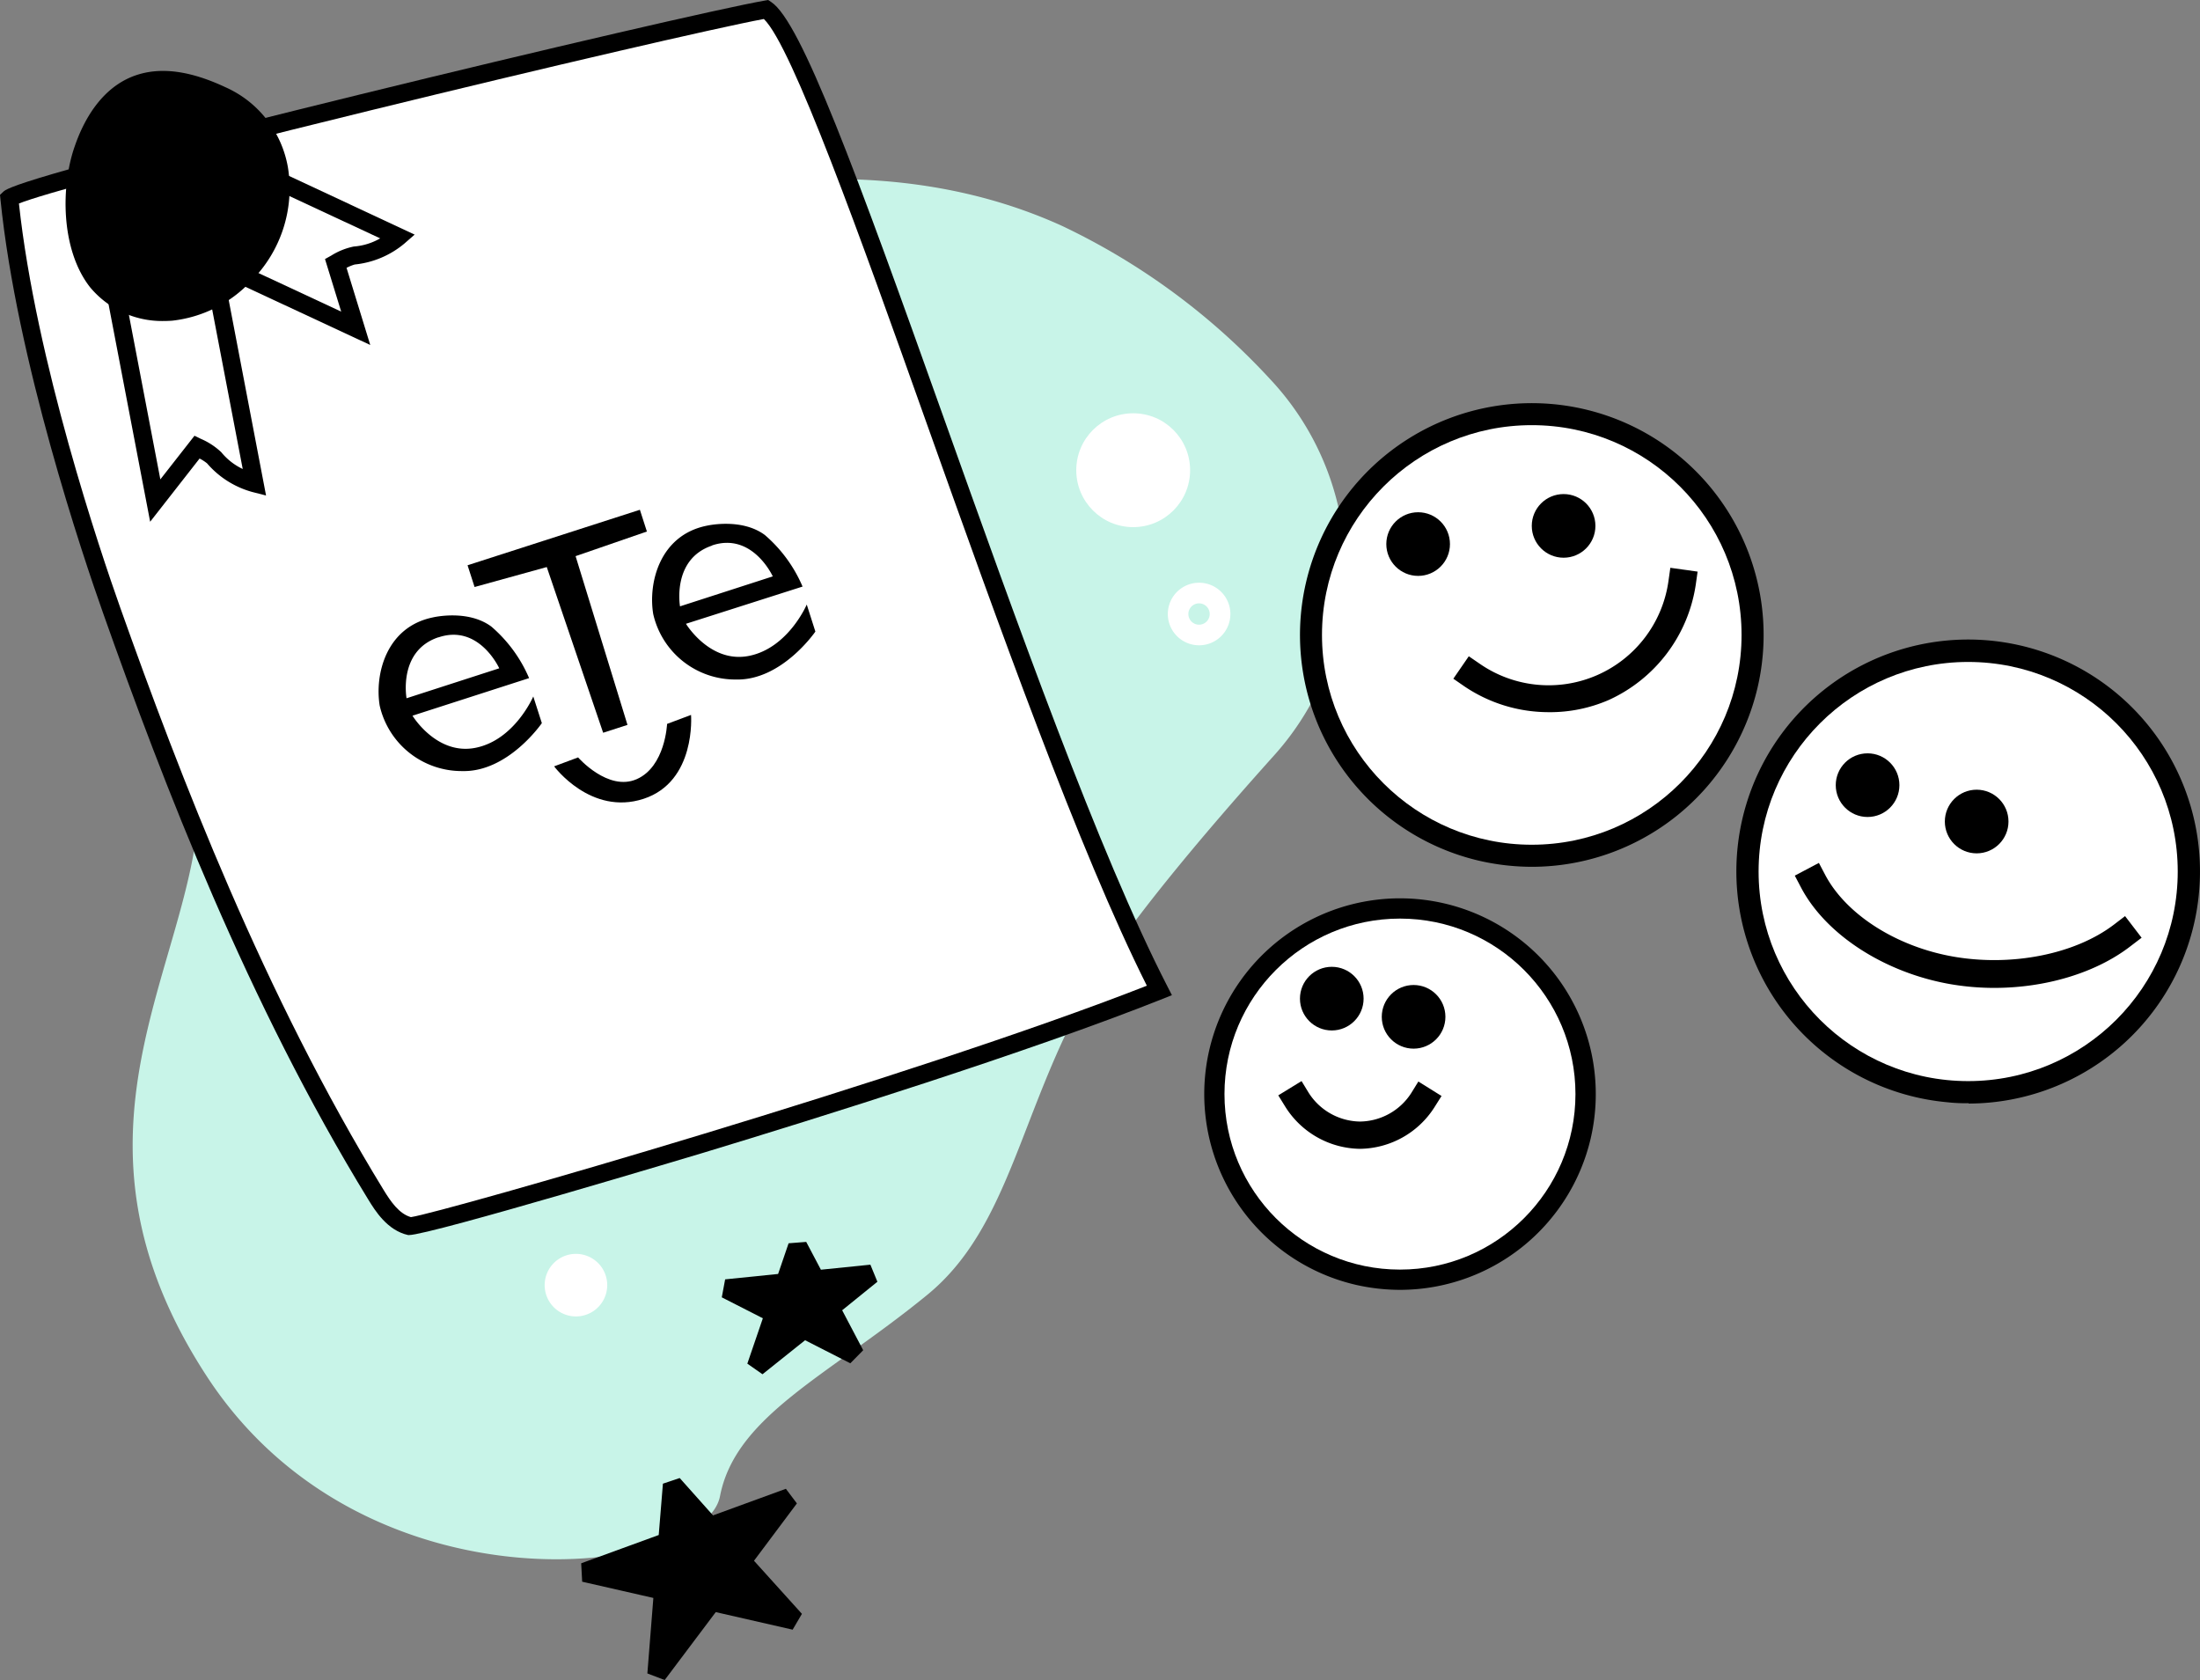 <?xml version="1.0" encoding="UTF-8"?> <svg xmlns="http://www.w3.org/2000/svg" width="223.783" height="170.884" viewBox="0 0 223.783 170.884"><rect x="0" y="0" width="223.783" height="170.884" fill="#808080" stroke="none"/><g id="ete-program-illustration" transform="translate(-360 -834)"><g id="Group_8062" data-name="Group 8062" transform="translate(360 834)"><path id="Path_6140" data-name="Path 6140" d="M175.819,73.314a28.274,28.274,0,0,1,.421,38.307c-7.314,8.143-15.164,17.486-18.614,23.423-7.216,12.434-8.143,24.471-16.651,31.432-10.038,8.216-19.5,12.281-21.089,20.485s-36.1,12.476-52.2-12.19-1.536-41.5-.774-58.024S59.661,75.454,80.933,66.061s49.905-19.15,73.749-8.307A68.962,68.962,0,0,1,175.819,73.314Z" transform="translate(-46.648 -34.776)" fill="#c8f4e8"></path><circle id="Ellipse_476" data-name="Ellipse 476" cx="5.79" cy="5.79" r="5.79" transform="translate(109.477 42.037)" fill="#fff"></circle><path id="Path_6164" data-name="Path 6164" d="M236.082,126.723a3.182,3.182,0,1,1,3.182-3.182A3.182,3.182,0,0,1,236.082,126.723Zm0-4.266a1.085,1.085,0,1,0,1.079,1.085,1.085,1.085,0,0,0-1.079-1.085Z" transform="translate(-114.11 -61.087)" fill="#fff"></path><circle id="Ellipse_478" data-name="Ellipse 478" cx="2.133" cy="2.133" r="2.133" transform="translate(56.451 128.585)" fill="#fff"></circle><path id="Path_6165" data-name="Path 6165" d="M132.082,238.723a3.182,3.182,0,1,1,3.182-3.182A3.182,3.182,0,0,1,132.082,238.723Zm0-4.266a1.085,1.085,0,1,0,1.079,1.085A1.085,1.085,0,0,0,132.082,234.457Z" transform="translate(-73.497 -104.823)" fill="#fff"></path><path id="Path_6170" data-name="Path 6170" d="M116.545,24.69c5.839,3.779,25.9,72.335,39.989,99.78-23.77,9.484-75.23,24.2-76.187,23.978-1.609-.36-2.627-1.828-3.462-3.175-11.312-18.394-19.7-39.087-26.921-59.444-1.908-5.4-8.752-25.6-10.4-41.909C41.382,42.176,108.055,26.153,116.545,24.69Z" transform="translate(-38.609 -23.727)" fill="#fff"></path><path id="Path_6171" data-name="Path 6171" d="M79.6,148.733h-.085c-2.127-.469-3.37-2.5-4.041-3.59C63.178,125.109,54.6,102.753,48.5,85.51c-2.036-5.741-8.8-25.751-10.453-42.122L38,42.931l.329-.311c.354-.335,1.42-1.347,36.4-9.929,18.486-4.535,36.9-8.8,41.056-9.52l.354-.061.3.2c3.047,1.975,8.649,17.31,17.511,42.165,7.436,20.833,15.847,44.45,22.8,57.969l.457.89-.933.372c-13.561,5.406-35.1,12.129-46.736,15.658C109.244,140.444,81.762,148.733,79.6,148.733ZM39.926,43.808c1.731,16.048,8.3,35.46,10.294,41.08,6.095,17.157,14.628,39.4,26.818,59.285.707,1.152,1.56,2.4,2.761,2.737,3.273-.488,51.258-14.274,74.858-23.539-6.9-13.75-15.14-36.85-22.429-57.292-6.7-18.839-13.665-38.3-16.529-41.037-4.73.878-22.307,4.955-39.983,9.289C52.506,40.017,42.157,42.919,39.926,43.808Z" transform="translate(-38 -23.11)"></path><path id="Path_6172" data-name="Path 6172" d="M91.015,57.671a8.4,8.4,0,0,1-4.48,1.889,7.723,7.723,0,0,0-1.908.8l2.036,6.6L70,59.195,74.358,49.9Z" transform="translate(-50.496 -33.572)" fill="#fff"></path><path id="Path_6173" data-name="Path 6173" d="M87.376,67.868,68,58.841,73.108,47.87l18.785,8.771-1.061.926A9.319,9.319,0,0,1,85.8,59.682a4.486,4.486,0,0,0-.835.341Zm-16.938-9.91L84.42,64.473l-1.646-5.345.646-.36a6.894,6.894,0,0,1,2.286-.914,6.321,6.321,0,0,0,2.682-.829l-14.372-6.7Z" transform="translate(-49.715 -32.779)"></path><path id="Path_6174" data-name="Path 6174" d="M70.755,86.717a8.423,8.423,0,0,1-4.114-2.6,7.783,7.783,0,0,0-1.731-1.091l-4.266,5.443-5.083-26.6L65.665,60.1Z" transform="translate(-44.857 -37.555)" fill="#fff"></path><path id="Path_6175" data-name="Path 6175" d="M59.444,89.948,53.8,60.442,65.71,58.37l5.522,28.908-1.39-.354a9.319,9.319,0,0,1-4.614-2.919,4.485,4.485,0,0,0-.756-.488Zm-3.5-28.037L60.48,85.639,63.954,81.2l.664.323a7.027,7.027,0,0,1,2.06,1.353,6.272,6.272,0,0,0,2.182,1.707l-4.614-24.1Z" transform="translate(-44.17 -36.879)"></path><path id="Path_6176" data-name="Path 6176" d="M52.719,56.912a8.716,8.716,0,0,0,7.564,3.1,12.074,12.074,0,0,0,7.454-3.754c5.345-5.485,5.047-14.695-2.3-18.163-2.572-1.219-5.65-2.17-8.46-1.219s-4.657,3.828-5.632,6.57C49.928,47.422,50.025,53.45,52.719,56.912Z" transform="translate(-42.858 -28.333)"></path><path id="Path_6177" data-name="Path 6177" d="M58.9,60.383a9.52,9.52,0,0,1-7.485-3.462c-2.956-3.8-2.987-10.24-1.518-14.366.908-2.627,2.737-5.973,6.186-7.162,2.548-.872,5.546-.469,9.142,1.219a10.971,10.971,0,0,1,6.333,8.118,13.317,13.317,0,0,1-3.73,11.58,12.927,12.927,0,0,1-8.045,4.041C59.487,60.371,59.195,60.383,58.9,60.383Zm-.043-23.575a6.735,6.735,0,0,0-2.164.341c-2.9.993-4.407,4.175-5.053,5.985-1.317,3.706-1.219,9.423,1.219,12.574h0a7.814,7.814,0,0,0,6.747,2.737,10.971,10.971,0,0,0,6.857-3.474,11.58,11.58,0,0,0,3.236-9.9,9.142,9.142,0,0,0-5.266-6.7,13.409,13.409,0,0,0-5.577-1.554Z" transform="translate(-42.275 -27.732)"></path><path id="Path_6184" data-name="Path 6184" d="M116.918,134.058s-1.883,4.407-5.851,5.217-6.436-3.261-6.436-3.261l11.861-3.822a14.262,14.262,0,0,0-3.846-5.248c-2.414-1.78-5.949-.926-5.949-.926-4.742.975-5.924,5.79-5.4,8.978a8.553,8.553,0,0,0,8.387,6.65c4.675.128,8.106-4.876,8.106-4.876Zm-9.63-6.016c4.114-1.377,6.168,3.151,6.168,3.151l-9.429,3.047s-.884-4.821,3.236-6.2Z" transform="translate(-62.673 -63.217)"></path><path id="Path_6185" data-name="Path 6185" d="M162.56,118.74s-1.877,4.407-5.851,5.217-6.436-3.261-6.436-3.261l11.861-3.785a14.291,14.291,0,0,0-3.84-5.248c-2.408-1.78-5.949-.933-5.949-.933-4.742.981-5.93,5.8-5.4,8.984a8.559,8.559,0,0,0,8.387,6.65c4.681.134,8.106-4.876,8.106-4.876Zm-9.63-6.016c4.114-1.377,6.174,3.151,6.174,3.151l-9.435,3.047s-.853-4.8,3.261-6.18Z" transform="translate(-80.498 -57.248)"></path><path id="Path_6186" data-name="Path 6186" d="M124.088,114.007l-7.344,2.03-.713-2.212,17.529-5.644.713,2.212-7.253,2.505,5.278,17.163-2.475.8Z" transform="translate(-68.471 -56.33)"></path><path id="Path_6187" data-name="Path 6187" d="M130.48,147.649l2.438-.908s3.047,3.492,5.961,2.212,3.09-5.62,3.09-5.62l2.438-.914s.542,6.778-4.827,8.533S130.48,147.649,130.48,147.649Z" transform="translate(-74.114 -69.701)"></path><path id="Path_6188" data-name="Path 6188" d="M142.915,290.143l1.585-19.3,12.415,13.811-21.375-4.87,20.826-7.6Z" transform="translate(-76.09 -119.85)"></path><path id="Path_6189" data-name="Path 6189" d="M143.49,290.316l-1.761-.67.609-7.68-7.241-1.652-.1-1.871,7.887-2.877.427-5.223,1.707-.573,3.389,3.8,7.411-2.706,1.121,1.487-4.364,5.833,4.876,5.4-.945,1.609-7.82-1.786Zm.8-7.923-.329,4.01,2.615-3.492Zm5.656-.719,3.968.9-2.535-2.816Zm-5.485-1.256,3.407.774,2.188-2.919-2.2-2.438-3.108,1.134Zm-5.662-1.292,3.736.853.183-2.286Zm11.038-4.029,1.42,1.579,2.158-2.883Zm-4.748-2.347-.171,2.06,1.524-.561Z" transform="translate(-75.879 -119.432)"></path><path id="Path_6190" data-name="Path 6190" d="M162.268,243.343l4.2-12.263,5.784,11L159.19,235.4l14.762-1.5Z" transform="translate(-85.325 -104.324)"></path><path id="Path_6191" data-name="Path 6191" d="M162.6,243.824l-1.542-1.079,1.579-4.614L158.46,236l.341-1.828,5.388-.549,1.067-3.121,1.792-.14,1.493,2.828,5.034-.512.713,1.737-3.584,2.9,2.139,4.065-1.31,1.329-4.6-2.347Zm1.8-4.791-.39,1.128,1.012-.811Zm4.193-.055,1.073.542-.518-.987Zm-3.553-1.828,1.646.847,1.53-1.219-.8-1.524-1.78.177Zm-2.731-1.4.969.5.213-.609Zm7.2-.731.256.482.719-.609Zm-3.139-1.768-.037.122h.1Z" transform="translate(-85.04 -104.042)"></path></g><g id="Group_8063" data-name="Group 8063" transform="translate(482.987 875)"><path id="Path_6016" data-name="Path 6016" d="M224.916,278.74a24.182,24.182,0,0,1-5.373-.61,23.58,23.58,0,1,1,28.3-17.644h0a23.608,23.608,0,0,1-22.924,18.254Zm-.083-44.387a20.806,20.806,0,1,0,20.3,25.5h0a20.834,20.834,0,0,0-20.3-25.5Z" transform="translate(-192.045 -231.573)"></path><path id="Path_6016-2" data-name="Path 6016" d="M220.739,270.4a19.907,19.907,0,0,1-4.423-.5,19.413,19.413,0,1,1,23.3-14.525h0A19.436,19.436,0,0,1,220.739,270.4Zm-.069-36.542a17.129,17.129,0,1,0,16.71,21h0a17.152,17.152,0,0,0-16.71-21Z" transform="translate(-201.283 -180.703)" stroke="#000" stroke-width="1"></path><path id="Path_6022" data-name="Path 6022" d="M272.917,304.741a16.082,16.082,0,0,1-2.21-.1,23.58,23.58,0,1,1,25.643-21.269h0a23.58,23.58,0,0,1-23.433,21.407Zm-.083-44.387a20.843,20.843,0,1,0,1.951.092C274.128,260.382,273.481,260.354,272.833,260.354ZM294.971,283.2Z" transform="translate(-195.659 -233.531)"></path><circle id="Ellipse_442" data-name="Ellipse 442" cx="21.339" cy="21.339" r="21.339" transform="translate(11.485 2.244)" fill="#fff"></circle><path id="Path_6018" data-name="Path 6018" d="M227.416,264.375a15.3,15.3,0,0,1-8.618-2.617l-1.137-.786,1.572-2.284,1.147.786a12.308,12.308,0,0,0,19.16-8.415l.194-1.369,2.774.388-.194,1.369a15.387,15.387,0,0,1-8.868,11.7,15.026,15.026,0,0,1-6.029,1.23Z" transform="translate(-192.815 -232.937)"></path><circle id="Ellipse_446" data-name="Ellipse 446" cx="3.237" cy="3.237" r="3.237" transform="translate(18.028 11.103)"></circle><circle id="Ellipse_447" data-name="Ellipse 447" cx="3.237" cy="3.237" r="3.237" transform="translate(32.824 9.254)"></circle><circle id="Ellipse_442-2" data-name="Ellipse 442" cx="21.317" cy="21.317" r="21.317" transform="translate(55.897 26.33)" fill="#fff"></circle><path id="Path_6024" data-name="Path 6024" d="M275.068,294.345a26.2,26.2,0,0,1-4.5-.388c-6.667-1.174-12.613-5.021-15.138-9.8l-.647-1.23,2.451-1.295.647,1.23c2.145,4.05,7.305,7.333,13.159,8.323s12.271-.259,16.238-3.3l1.1-.842,1.683,2.2-1.1.841C285.425,292.828,280.293,294.345,275.068,294.345Z" transform="translate(-195.205 -234.862)"></path><circle id="Ellipse_452" data-name="Ellipse 452" cx="3.237" cy="3.237" r="3.237" transform="translate(63.745 35.625)"></circle><circle id="Ellipse_453" data-name="Ellipse 453" cx="3.237" cy="3.237" r="3.237" transform="translate(74.841 39.324)"></circle><circle id="Ellipse_454" data-name="Ellipse 454" cx="17.851" cy="17.851" r="17.851" transform="translate(1.566 52.434)" fill="#fff"></circle><path id="Path_6027" data-name="Path 6027" d="M207.2,313.039h0a9.1,9.1,0,0,1-7.564-4.254l-.731-1.184,2.367-1.452.721,1.184a6.288,6.288,0,0,0,5.215,2.931h0a6.279,6.279,0,0,0,5.215-2.885l.731-1.184,2.358,1.47-.74,1.174A9.1,9.1,0,0,1,207.2,313.039Z" transform="translate(-191.866 -237.187)"></path><circle id="Ellipse_455" data-name="Ellipse 455" cx="3.237" cy="3.237" r="3.237" transform="translate(9.244 57.339)"></circle><circle id="Ellipse_456" data-name="Ellipse 456" cx="3.237" cy="3.237" r="3.237" transform="translate(17.566 59.189)"></circle></g></g></svg> 